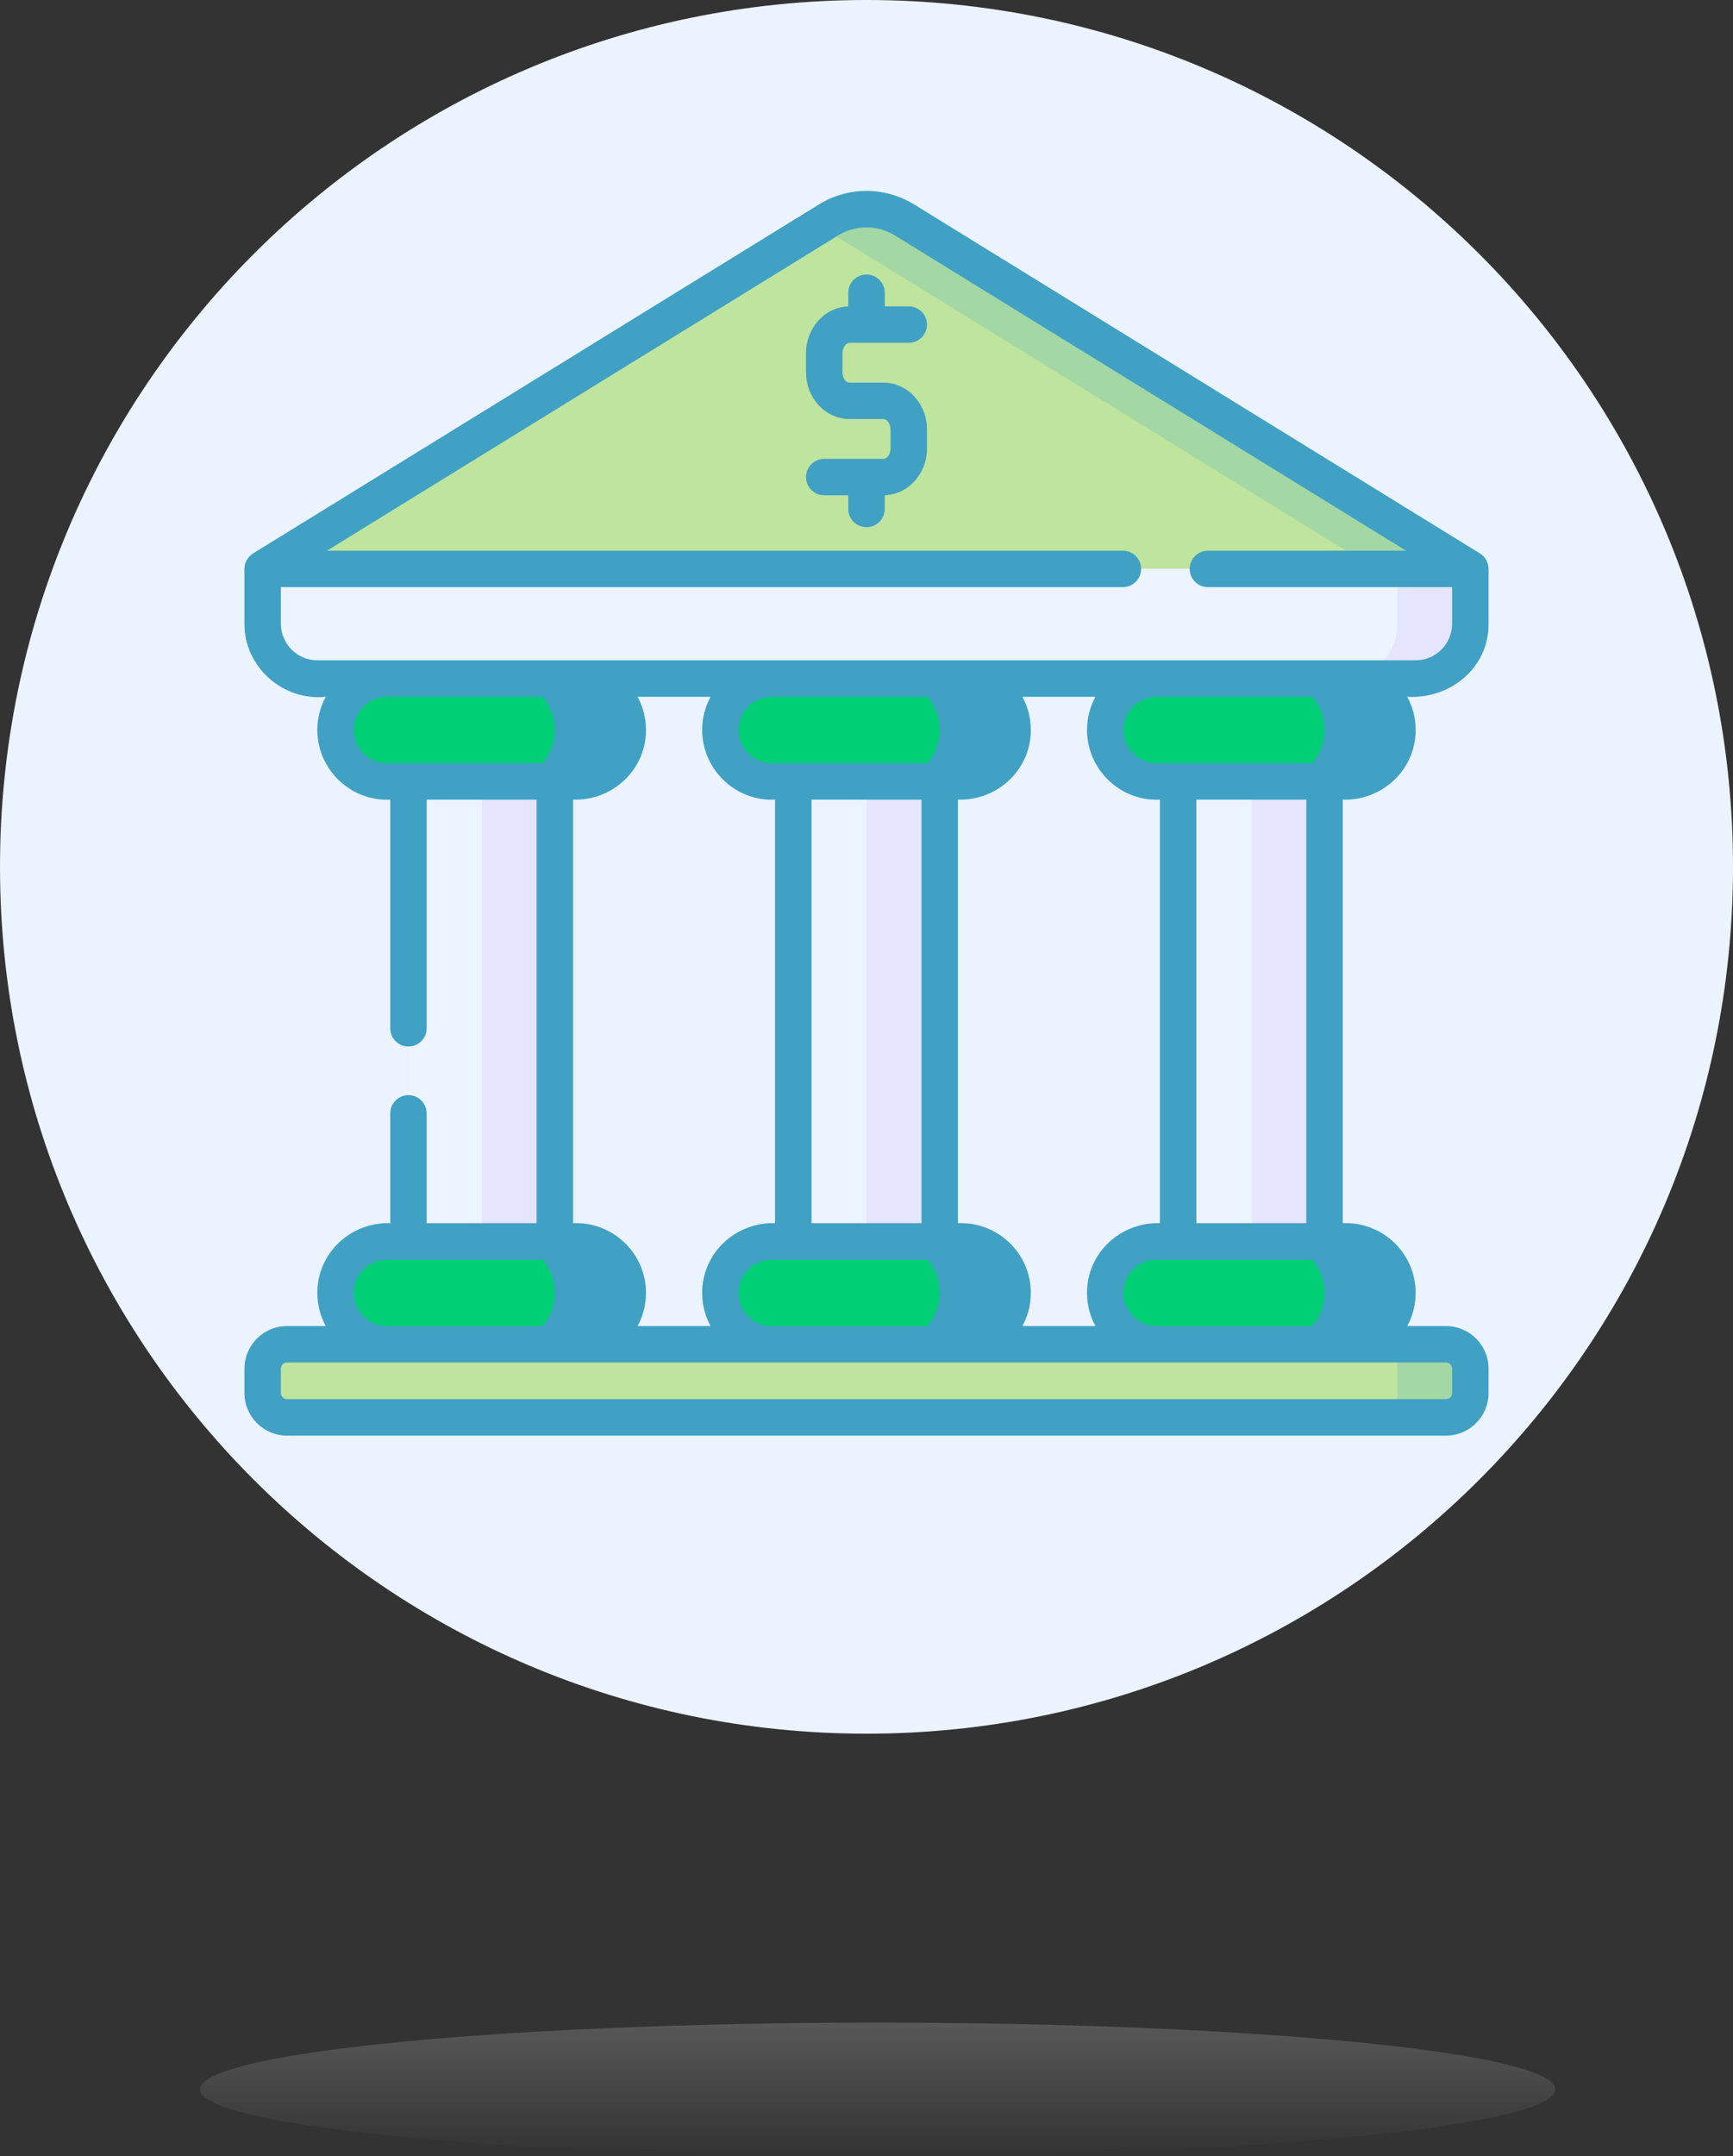 <svg width="78" height="97" viewBox="0 0 78 97" fill="none" xmlns="http://www.w3.org/2000/svg">
<rect x="0" y="0" width="78" height="97" fill="#333333" stroke="none"/>
<path d="M39 78C60.539 78 78 60.539 78 39C78 17.461 60.539 0 39 0C17.461 0 0 17.461 0 39C0 60.539 17.461 78 39 78Z" fill="#EBF3FE"/>
<ellipse cx="39.5" cy="94" rx="30.5" ry="3" fill="url(#paint0_linear)" fill-opacity="0.25"/>
<g clip-path="url(#clip0)">
<path d="M11.822 25.597L37.281 9.902C38.336 9.252 39.665 9.252 40.72 9.902L66.178 25.597H11.822Z" fill="#BEE49D"/>
<path d="M40.719 9.901C39.665 9.251 38.335 9.251 37.281 9.901L36.867 10.156L61.913 25.597H66.178L40.719 9.901Z" fill="#A3D8A4"/>
<path d="M11.822 25.597H66.178V28.063C66.178 29.424 65.076 30.529 63.717 30.529H14.283C12.924 30.529 11.822 29.424 11.822 28.063V25.597Z" fill="#ECF5FF"/>
<path d="M62.897 25.597V28.063C62.897 29.424 61.795 30.529 60.436 30.529H63.717C65.076 30.529 66.178 29.424 66.178 28.063V25.597H62.897Z" fill="#E5E5FF"/>
<path d="M53.026 35.157H59.616V55.854H53.026V35.157Z" fill="#ECF5FF"/>
<path d="M56.335 35.157H59.616V55.854H56.335V35.157Z" fill="#E5E5FF"/>
<path d="M60.588 60.482H52.055C50.779 60.482 49.745 59.446 49.745 58.168C49.745 56.89 50.779 55.854 52.055 55.854H60.588C61.863 55.854 62.897 56.89 62.897 58.168C62.897 59.446 61.863 60.482 60.588 60.482Z" fill="#00CF75"/>
<path d="M60.588 55.854H57.307C58.582 55.854 59.616 56.89 59.616 58.168C59.616 59.446 58.582 60.482 57.307 60.482H60.588C61.863 60.482 62.897 59.446 62.897 58.168C62.897 56.89 61.863 55.854 60.588 55.854Z" fill="#40A1C4"/>
<path d="M60.588 30.529H52.055C50.779 30.529 49.745 31.565 49.745 32.843C49.745 34.12 50.779 35.157 52.055 35.157H60.588C61.863 35.157 62.897 34.12 62.897 32.843C62.897 31.565 61.863 30.529 60.588 30.529Z" fill="#00CF75"/>
<path d="M60.588 30.529H57.307C58.582 30.529 59.616 31.565 59.616 32.843C59.616 34.12 58.582 35.157 57.307 35.157H60.588C61.863 35.157 62.897 34.12 62.897 32.843C62.897 31.565 61.863 30.529 60.588 30.529Z" fill="#40A1C4"/>
<path d="M35.705 35.157H42.295V55.854H35.705V35.157Z" fill="#ECF5FF"/>
<path d="M39 35.157H42.281V55.854H39V35.157Z" fill="#E5E5FF"/>
<path d="M43.267 60.482H34.733C33.458 60.482 32.424 59.446 32.424 58.168C32.424 56.89 33.458 55.854 34.733 55.854H43.267C44.542 55.854 45.576 56.89 45.576 58.168C45.576 59.446 44.542 60.482 43.267 60.482Z" fill="#00CF75"/>
<path d="M43.267 55.854H39.986C41.261 55.854 42.295 56.89 42.295 58.168C42.295 59.446 41.261 60.482 39.986 60.482H43.267C44.542 60.482 45.576 59.446 45.576 58.168C45.576 56.89 44.542 55.854 43.267 55.854Z" fill="#40A1C4"/>
<path d="M43.267 30.529H34.733C33.458 30.529 32.424 31.565 32.424 32.843C32.424 34.12 33.458 35.157 34.733 35.157H43.267C44.542 35.157 45.576 34.12 45.576 32.843C45.576 31.565 44.542 30.529 43.267 30.529Z" fill="#00CF75"/>
<path d="M43.267 30.529H39.986C41.261 30.529 42.295 31.565 42.295 32.843C42.295 34.12 41.261 35.157 39.986 35.157H43.267C44.542 35.157 45.576 34.12 45.576 32.843C45.576 31.565 44.542 30.529 43.267 30.529Z" fill="#40A1C4"/>
<path d="M18.384 35.157H24.974V55.854H18.384V35.157Z" fill="#ECF5FF"/>
<path d="M21.693 35.157H24.974V55.854H21.693V35.157Z" fill="#E5E5FF"/>
<path d="M25.945 60.482H17.412C16.137 60.482 15.103 59.446 15.103 58.168C15.103 56.89 16.137 55.854 17.412 55.854H25.945C27.221 55.854 28.255 56.89 28.255 58.168C28.255 59.446 27.221 60.482 25.945 60.482Z" fill="#00CF75"/>
<path d="M25.945 55.854H22.664C23.94 55.854 24.974 56.89 24.974 58.168C24.974 59.446 23.94 60.482 22.664 60.482H25.945C27.221 60.482 28.255 59.446 28.255 58.168C28.255 56.89 27.221 55.854 25.945 55.854Z" fill="#40A1C4"/>
<path d="M25.945 30.529H17.412C16.137 30.529 15.103 31.565 15.103 32.843C15.103 34.12 16.137 35.157 17.412 35.157H25.945C27.221 35.157 28.255 34.12 28.255 32.843C28.255 31.565 27.221 30.529 25.945 30.529Z" fill="#00CF75"/>
<path d="M25.945 30.529H22.664C23.94 30.529 24.974 31.565 24.974 32.843C24.974 34.12 23.94 35.157 22.664 35.157H25.945C27.221 35.157 28.255 34.12 28.255 32.843C28.255 31.565 27.221 30.529 25.945 30.529Z" fill="#40A1C4"/>
<path d="M12.916 60.482H65.084C65.688 60.482 66.178 60.972 66.178 61.578V62.674C66.178 63.279 65.688 63.77 65.084 63.77H12.916C12.312 63.77 11.822 63.279 11.822 62.674V61.578C11.822 60.972 12.312 60.482 12.916 60.482Z" fill="#BEE49D"/>
<path d="M65.084 60.482H61.803C62.407 60.482 62.897 60.972 62.897 61.578V62.674C62.897 63.279 62.407 63.77 61.803 63.77H65.084C65.688 63.77 66.178 63.279 66.178 62.674V61.578C66.178 60.972 65.688 60.482 65.084 60.482Z" fill="#A3D8A4"/>
<path d="M66.998 28.063V25.597C66.995 25.345 66.875 25.06 66.608 24.898L41.15 9.203C39.824 8.385 38.176 8.385 36.85 9.203L11.392 24.898C11.18 25.033 10.999 25.285 11.002 25.597V28.062C10.987 29.991 12.718 31.551 14.662 31.349C14.42 31.793 14.283 32.302 14.283 32.842C14.283 34.619 15.783 36.063 17.564 35.977V46.264C17.564 46.717 17.931 47.084 18.384 47.084C18.837 47.084 19.204 46.717 19.204 46.264V35.977H24.153V55.033H19.204V50.092C19.204 49.639 18.837 49.271 18.384 49.271C17.931 49.271 17.564 49.639 17.564 50.092V55.033C15.791 54.977 14.283 56.365 14.283 58.168C14.283 58.708 14.42 59.217 14.662 59.661H12.916C11.861 59.661 11.002 60.521 11.002 61.578V62.674C11.002 63.73 11.861 64.59 12.916 64.59H65.084C66.139 64.59 66.998 63.73 66.998 62.674V61.578C66.998 60.521 66.139 59.661 65.084 59.661H63.338C63.58 59.217 63.717 58.708 63.717 58.168C63.717 56.376 62.216 54.957 60.436 55.033V35.977C62.198 36.032 63.717 34.646 63.717 32.843C63.717 32.302 63.58 31.793 63.338 31.349C65.238 31.465 67.013 30.074 66.998 28.063ZM17.412 34.336C16.591 34.336 15.923 33.666 15.923 32.843C15.923 32.019 16.591 31.349 17.412 31.349H25.946C26.767 31.349 27.435 32.019 27.435 32.843C27.435 33.666 26.767 34.336 25.946 34.336H17.412ZM28.696 31.349H31.983C31.741 31.793 31.604 32.302 31.604 32.843C31.604 34.62 33.104 36.063 34.885 35.977V55.033C33.112 54.978 31.604 56.365 31.604 58.168C31.604 58.708 31.741 59.217 31.983 59.661H28.696C28.938 59.217 29.075 58.708 29.075 58.168C29.075 56.376 27.574 54.958 25.794 55.033V35.977C27.557 36.032 29.075 34.646 29.075 32.843C29.075 32.302 28.938 31.793 28.696 31.349ZM46.017 31.349H49.304C49.062 31.793 48.925 32.302 48.925 32.843C48.925 34.62 50.425 36.063 52.206 35.977V55.033C50.434 54.979 48.925 56.365 48.925 58.168C48.925 58.708 49.062 59.217 49.304 59.661H46.017C46.259 59.217 46.396 58.708 46.396 58.168C46.396 56.376 44.895 54.958 43.115 55.033V35.977C44.878 36.032 46.396 34.646 46.396 32.843C46.396 32.302 46.259 31.793 46.017 31.349ZM43.267 56.674C44.088 56.674 44.756 57.344 44.756 58.168C44.756 58.991 44.088 59.661 43.267 59.661H34.733C33.913 59.661 33.245 58.991 33.245 58.168C33.245 57.344 33.913 56.674 34.733 56.674H43.267ZM36.526 55.033V35.977H41.475V55.033H36.526V55.033ZM43.267 34.336H34.733C33.913 34.336 33.245 33.666 33.245 32.843C33.245 32.019 33.913 31.349 34.733 31.349H43.267C44.088 31.349 44.756 32.019 44.756 32.843C44.756 33.666 44.088 34.336 43.267 34.336ZM17.412 56.674H25.946C26.767 56.674 27.435 57.344 27.435 58.168C27.435 58.991 26.767 59.661 25.946 59.661H17.412C16.591 59.661 15.923 58.991 15.923 58.168C15.923 57.344 16.591 56.674 17.412 56.674ZM65.084 61.302C65.235 61.302 65.358 61.426 65.358 61.578V62.674C65.358 62.826 65.235 62.949 65.084 62.949H12.916C12.765 62.949 12.642 62.826 12.642 62.674V61.578C12.642 61.426 12.765 61.302 12.916 61.302H65.084ZM60.588 56.674C61.409 56.674 62.077 57.344 62.077 58.168C62.077 58.991 61.409 59.661 60.588 59.661H52.054C51.233 59.661 50.566 58.991 50.566 58.168C50.566 57.344 51.233 56.674 52.054 56.674H60.588ZM53.847 55.033V35.977H58.796V55.033H53.847V55.033ZM60.588 34.336H52.054C51.233 34.336 50.566 33.666 50.566 32.843C50.566 32.019 51.233 31.349 52.054 31.349H60.588C61.409 31.349 62.077 32.019 62.077 32.843C62.077 33.666 61.409 34.336 60.588 34.336ZM14.283 29.708C13.378 29.708 12.642 28.97 12.642 28.063V26.417H50.539C50.992 26.417 51.36 26.05 51.36 25.597C51.36 25.144 50.992 24.776 50.539 24.776H14.716L37.711 10.6C38.506 10.109 39.494 10.109 40.289 10.6L63.284 24.776H54.367C53.914 24.776 53.547 25.144 53.547 25.597C53.547 26.05 53.914 26.417 54.367 26.417H65.358V28.062C65.358 28.97 64.622 29.708 63.717 29.708H14.283V29.708ZM38.239 15.424H40.902C41.355 15.424 41.722 15.057 41.722 14.604C41.722 14.151 41.355 13.784 40.902 13.784H39.82V13.171C39.82 12.718 39.453 12.351 39 12.351C38.547 12.351 38.18 12.718 38.18 13.171V13.787C37.126 13.821 36.278 14.75 36.278 15.89V16.748C36.278 17.292 36.47 17.809 36.819 18.202C37.187 18.617 37.704 18.855 38.239 18.855H39.761C39.913 18.855 40.081 19.046 40.081 19.321V20.178C40.081 20.453 39.913 20.645 39.761 20.645H37.098C36.645 20.645 36.278 21.012 36.278 21.465C36.278 21.918 36.645 22.285 37.098 22.285H38.18V22.898C38.18 23.351 38.547 23.718 39 23.718C39.453 23.718 39.82 23.351 39.82 22.898V22.282C40.874 22.248 41.722 21.319 41.722 20.179V19.321C41.722 18.159 40.842 17.214 39.761 17.214H38.239C38.014 17.208 37.92 16.942 37.918 16.748V15.89C37.919 15.616 38.087 15.424 38.239 15.424Z" fill="#40A1C4"/>
</g>
<defs>
<linearGradient id="paint0_linear" x1="39.5" y1="91" x2="39.5" y2="97" gradientUnits="userSpaceOnUse">
<stop stop-color="#C7C7C7"/>
<stop offset="1" stop-color="#C4C4C4" stop-opacity="0"/>
</linearGradient>
<clipPath id="clip0">
<rect width="56" height="56" fill="white" transform="translate(11 8.59)"/>
</clipPath>
</defs>
</svg>
